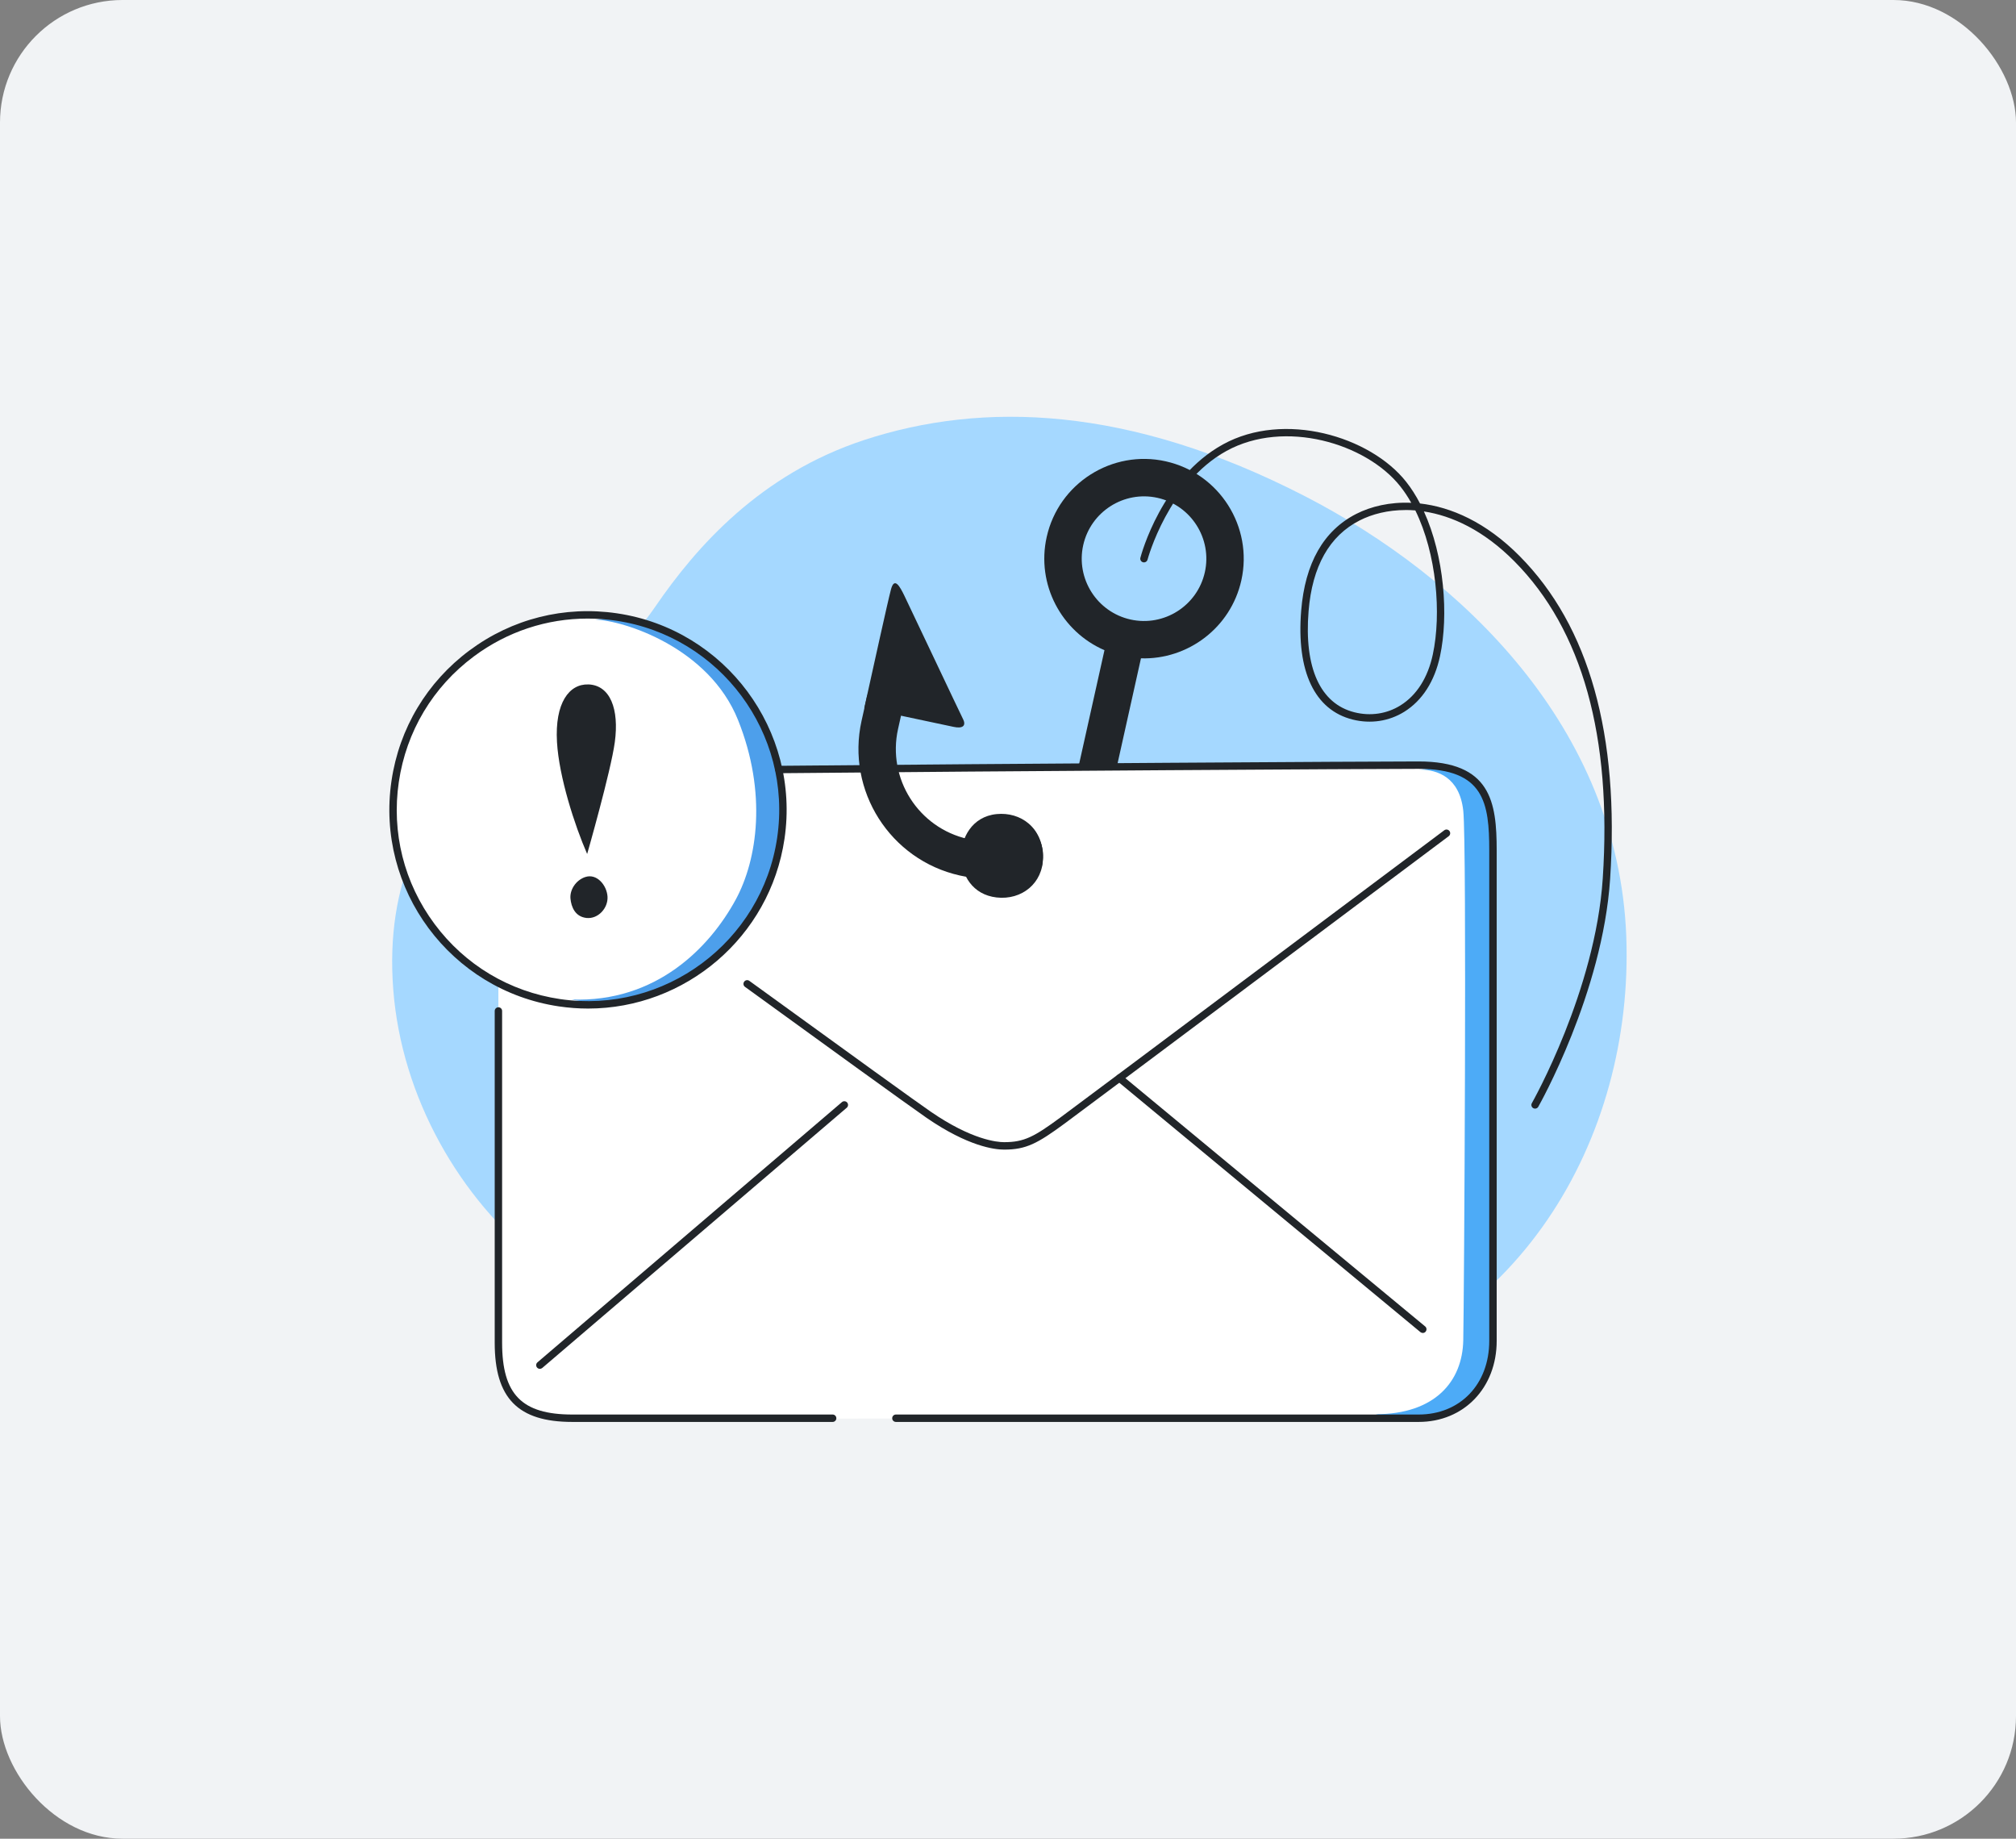 <svg width="329" height="300" viewBox="0 0 329 300" fill="none" xmlns="http://www.w3.org/2000/svg">
<rect x="0" y="0" width="329" height="300" fill="#808080" stroke="none"/>
<rect width="329" height="300" rx="20" fill="#F1F3F5"/>
<path d="M88.103 205.846C75.038 195.583 65.537 179.093 64.178 161.456C62.819 143.818 69.385 132.028 78.995 122.345C88.786 112.475 98.444 111.376 106.943 98.975C113.648 89.184 124.097 77.345 141.04 71.788C160.351 65.458 184.186 66.134 212.998 80.981C238.572 94.161 264.098 118.691 265.397 152.752C266.654 185.75 247.741 218.681 211.615 226.117C179.118 232.809 124.864 234.7 88.097 205.84L88.103 205.846Z" fill="#A5D8FF"/>
<path d="M72.17 111.014C80.94 100.57 94.03 97.477 108.611 102.69C123.198 107.903 127.082 125.553 127.082 125.553C127.082 125.553 219.335 124.387 227.749 124.84C236.163 125.293 239.823 125.039 242.24 129.708C244.656 134.377 243.641 139.971 243.641 151.483C243.641 162.996 243.617 213.003 243.641 218.766C243.665 224.528 241.829 228.013 237.383 229.977C232.938 231.934 229.235 231.45 214.044 231.42C198.852 231.39 98.318 231.493 95.286 231.493C92.254 231.493 86.389 231.565 83.526 227.784C80.663 224.003 81.333 214.791 81.333 206.734V160.393C81.333 160.393 68.044 154.238 65.296 140.381C62.548 126.525 67.845 116.166 72.17 111.014Z" fill="white"/>
<path d="M231.747 125.558C234.604 125.601 238.191 126.815 238.796 132.263C239.4 137.711 238.934 212.019 238.796 218.705C238.657 225.392 234.169 230.743 224.492 230.743C224.492 230.743 232.278 232.549 236.802 230.272C241.326 227.995 243.428 224.866 243.537 220.608C243.646 216.349 243.646 173.621 243.646 163.008C243.646 152.395 244.129 134.963 243.084 132.142C242.039 129.321 241.187 127.431 238.657 126.156C236.126 124.882 231.753 125.564 231.753 125.564L231.747 125.558Z" fill="#4DABF7"/>
<path d="M97.079 101.084C101.778 101.223 115.701 105.626 120.449 117.489C125.196 129.352 123.614 140.231 120.074 146.76C115.822 154.6 107.088 163.582 93.273 163.081C93.273 163.081 108.374 166.711 118.582 154.498C128.79 142.284 130.711 130.669 124.387 117.888C118.063 105.106 108.869 103.071 105.481 101.79C102.092 100.51 97.079 101.096 97.079 101.096V101.084Z" fill="#4D9FEB"/>
<path d="M170.212 139.922C170.327 137.874 169.403 136.238 168.66 135.265C165.525 137.047 161.756 137.735 157.969 136.89C149.875 135.084 144.752 127.032 146.558 118.932L147.416 115.091C147.785 113.448 146.746 111.811 145.103 111.448C143.46 111.08 141.823 112.119 141.461 113.762L140.603 117.603C138.066 128.983 145.26 140.309 156.646 142.846C161.315 143.884 165.972 143.286 170.019 141.432C170.116 140.985 170.188 140.484 170.218 139.916L170.212 139.922Z" fill="#212529"/>
<path d="M190.239 75.267C181.481 73.316 172.765 78.855 170.814 87.613C169.086 95.351 173.218 103.046 180.243 106.085L175.99 125.166L182.254 125.123L186.199 107.413C193.845 107.649 200.852 102.436 202.58 94.693C204.531 85.934 198.992 77.218 190.233 75.267H190.239ZM196.624 93.364C195.404 98.836 189.962 102.297 184.489 101.077C179.017 99.857 175.556 94.415 176.776 88.942C177.996 83.47 183.438 80.009 188.911 81.229C194.383 82.449 197.844 87.891 196.624 93.364Z" fill="#212529"/>
<path d="M141.047 115.514C142.472 109.117 144.84 98.281 145.402 96.167C145.964 94.053 146.852 95.684 147.588 97.194C148.325 98.704 156.601 116.214 157.162 117.326C157.724 118.437 157.072 118.914 155.622 118.594C153.659 118.159 141.047 115.514 141.047 115.514Z" fill="#212529"/>
<path d="M231.506 232H146.206C145.874 232 145.602 231.728 145.602 231.396C145.602 231.063 145.874 230.792 146.206 230.792H231.506C238.296 230.792 243.037 225.851 243.037 218.771V138.774C243.037 130.97 242.21 125.443 231.482 125.443C223.618 125.443 164.629 125.794 127.088 126.156C126.756 126.156 126.484 125.89 126.484 125.558C126.484 125.226 126.75 124.954 127.082 124.948C164.629 124.592 223.624 124.235 231.488 124.235C243.291 124.235 244.251 130.819 244.251 138.774V218.771C244.251 226.437 238.894 232 231.512 232H231.506Z" fill="#212529"/>
<path d="M135.882 232H93.407C84.528 232 80.734 228.134 80.734 219.08V164.947C80.734 164.615 81.006 164.343 81.338 164.343C81.671 164.343 81.942 164.615 81.942 164.947V219.08C81.942 227.512 85.156 230.792 93.407 230.792H135.882C136.214 230.792 136.486 231.063 136.486 231.396C136.486 231.728 136.214 232 135.882 232Z" fill="#212529"/>
<path d="M163.891 187.568H163.842C162.308 187.568 157.995 187.049 151.206 182.38C148.397 180.447 133.544 169.695 121.579 161.015C121.307 160.822 121.246 160.441 121.446 160.17C121.639 159.898 122.02 159.837 122.291 160.037C139.446 172.48 149.684 179.861 151.895 181.383C158.593 185.986 162.737 186.354 163.848 186.354H163.891C167.122 186.354 168.765 185.484 173.084 182.301C178.043 178.647 235.123 135.894 235.697 135.465C235.963 135.266 236.344 135.32 236.543 135.586C236.742 135.851 236.688 136.232 236.422 136.431C235.848 136.86 178.762 179.619 173.797 183.274C169.297 186.59 167.436 187.568 163.885 187.568H163.891Z" fill="#212529"/>
<path d="M88.104 223.338C87.935 223.338 87.766 223.266 87.645 223.127C87.428 222.873 87.458 222.493 87.712 222.275L137.399 179.818C137.653 179.601 138.033 179.631 138.251 179.885C138.468 180.138 138.438 180.519 138.184 180.736L88.497 223.193C88.382 223.29 88.243 223.338 88.104 223.338Z" fill="#212529"/>
<path d="M232.191 217.485C232.058 217.485 231.919 217.437 231.804 217.346L182.304 176.363C182.044 176.152 182.014 175.771 182.226 175.511C182.437 175.258 182.818 175.221 183.077 175.433L232.577 216.416C232.837 216.627 232.867 217.008 232.656 217.268C232.535 217.413 232.366 217.485 232.191 217.485Z" fill="#212529"/>
<path d="M162.634 132.825C166.536 132.439 170.214 134.994 170.208 139.923C170.208 144.103 166.741 146.899 162.634 146.428C158.69 145.975 156.859 142.743 156.859 139.627C156.859 136.782 158.581 133.23 162.634 132.825Z" fill="#212529"/>
<path d="M250.519 180.881C250.416 180.881 250.314 180.857 250.217 180.803C249.927 180.64 249.824 180.265 249.994 179.981C250.096 179.8 260.353 161.679 261.561 143.323C263.083 120.17 258.233 102.762 247.137 91.582C242.129 86.532 236.971 84.146 232.374 83.446C235.696 90.736 236.433 100.383 235.002 107.057C234.12 111.164 232.108 114.299 229.173 116.13C226.678 117.682 223.688 118.135 220.753 117.404C214.531 115.852 211.547 109.54 212.345 99.64C212.973 91.878 215.999 86.562 221.339 83.844C223.731 82.63 226.817 81.881 230.308 82.038C229.765 81.072 229.167 80.166 228.508 79.338C222.939 72.32 209.639 68.363 200.161 73.57C190.642 78.807 187.308 91.189 187.272 91.31C187.187 91.63 186.855 91.824 186.535 91.739C186.215 91.654 186.021 91.322 186.106 91.002C186.245 90.471 189.603 77.997 199.582 72.507C209.566 67.016 223.592 71.184 229.457 78.583C230.308 79.659 231.069 80.854 231.74 82.147C236.778 82.715 242.492 85.179 247.994 90.73C259.344 102.171 264.309 119.893 262.763 143.401C261.537 162.048 251.141 180.398 251.039 180.579C250.93 180.772 250.724 180.881 250.513 180.881H250.519ZM229.396 83.216C226.491 83.216 223.918 83.881 221.888 84.913C216.947 87.426 214.145 92.409 213.553 99.724C212.804 108.966 215.461 114.825 221.049 116.22C223.664 116.873 226.328 116.474 228.539 115.097C231.184 113.448 233.014 110.579 233.824 106.797C235.255 100.117 234.452 90.374 230.973 83.277C230.441 83.234 229.916 83.21 229.402 83.21L229.396 83.216Z" fill="#212529"/>
<path d="M95.996 111.672C92.904 111.575 90.524 114.656 90.898 121.083C91.23 126.767 93.767 134.631 95.821 139.336C95.821 139.336 99.699 125.8 100.333 121.089C101.064 115.695 99.59 111.787 95.996 111.666V111.672Z" fill="#212529"/>
<path d="M95.489 143.1C93.907 143.65 92.971 145.244 93.097 146.609C93.224 147.974 93.859 149.581 95.731 149.774C97.609 149.962 99.246 148.174 99.144 146.307C99.041 144.441 97.386 142.441 95.483 143.106L95.489 143.1Z" fill="#212529"/>
<path d="M95.975 164.554C94.404 164.554 92.822 164.439 91.227 164.204C73.541 161.594 61.28 145.086 63.889 127.406C65.151 118.841 69.676 111.279 76.628 106.114C83.58 100.95 92.121 98.806 100.686 100.068C118.366 102.678 130.634 119.186 128.025 136.865C125.651 152.951 111.776 164.554 95.975 164.554ZM95.89 100.926C89.24 100.926 82.783 103.046 77.347 107.087C70.654 112.058 66.299 119.337 65.085 127.582C63.871 135.827 65.937 144.053 70.908 150.746C75.879 157.439 83.157 161.794 91.403 163.008C108.43 165.514 124.316 153.712 126.829 136.69C129.341 119.669 117.533 103.777 100.511 101.264C98.965 101.035 97.425 100.926 95.89 100.926Z" fill="#212529"/>
</svg>
